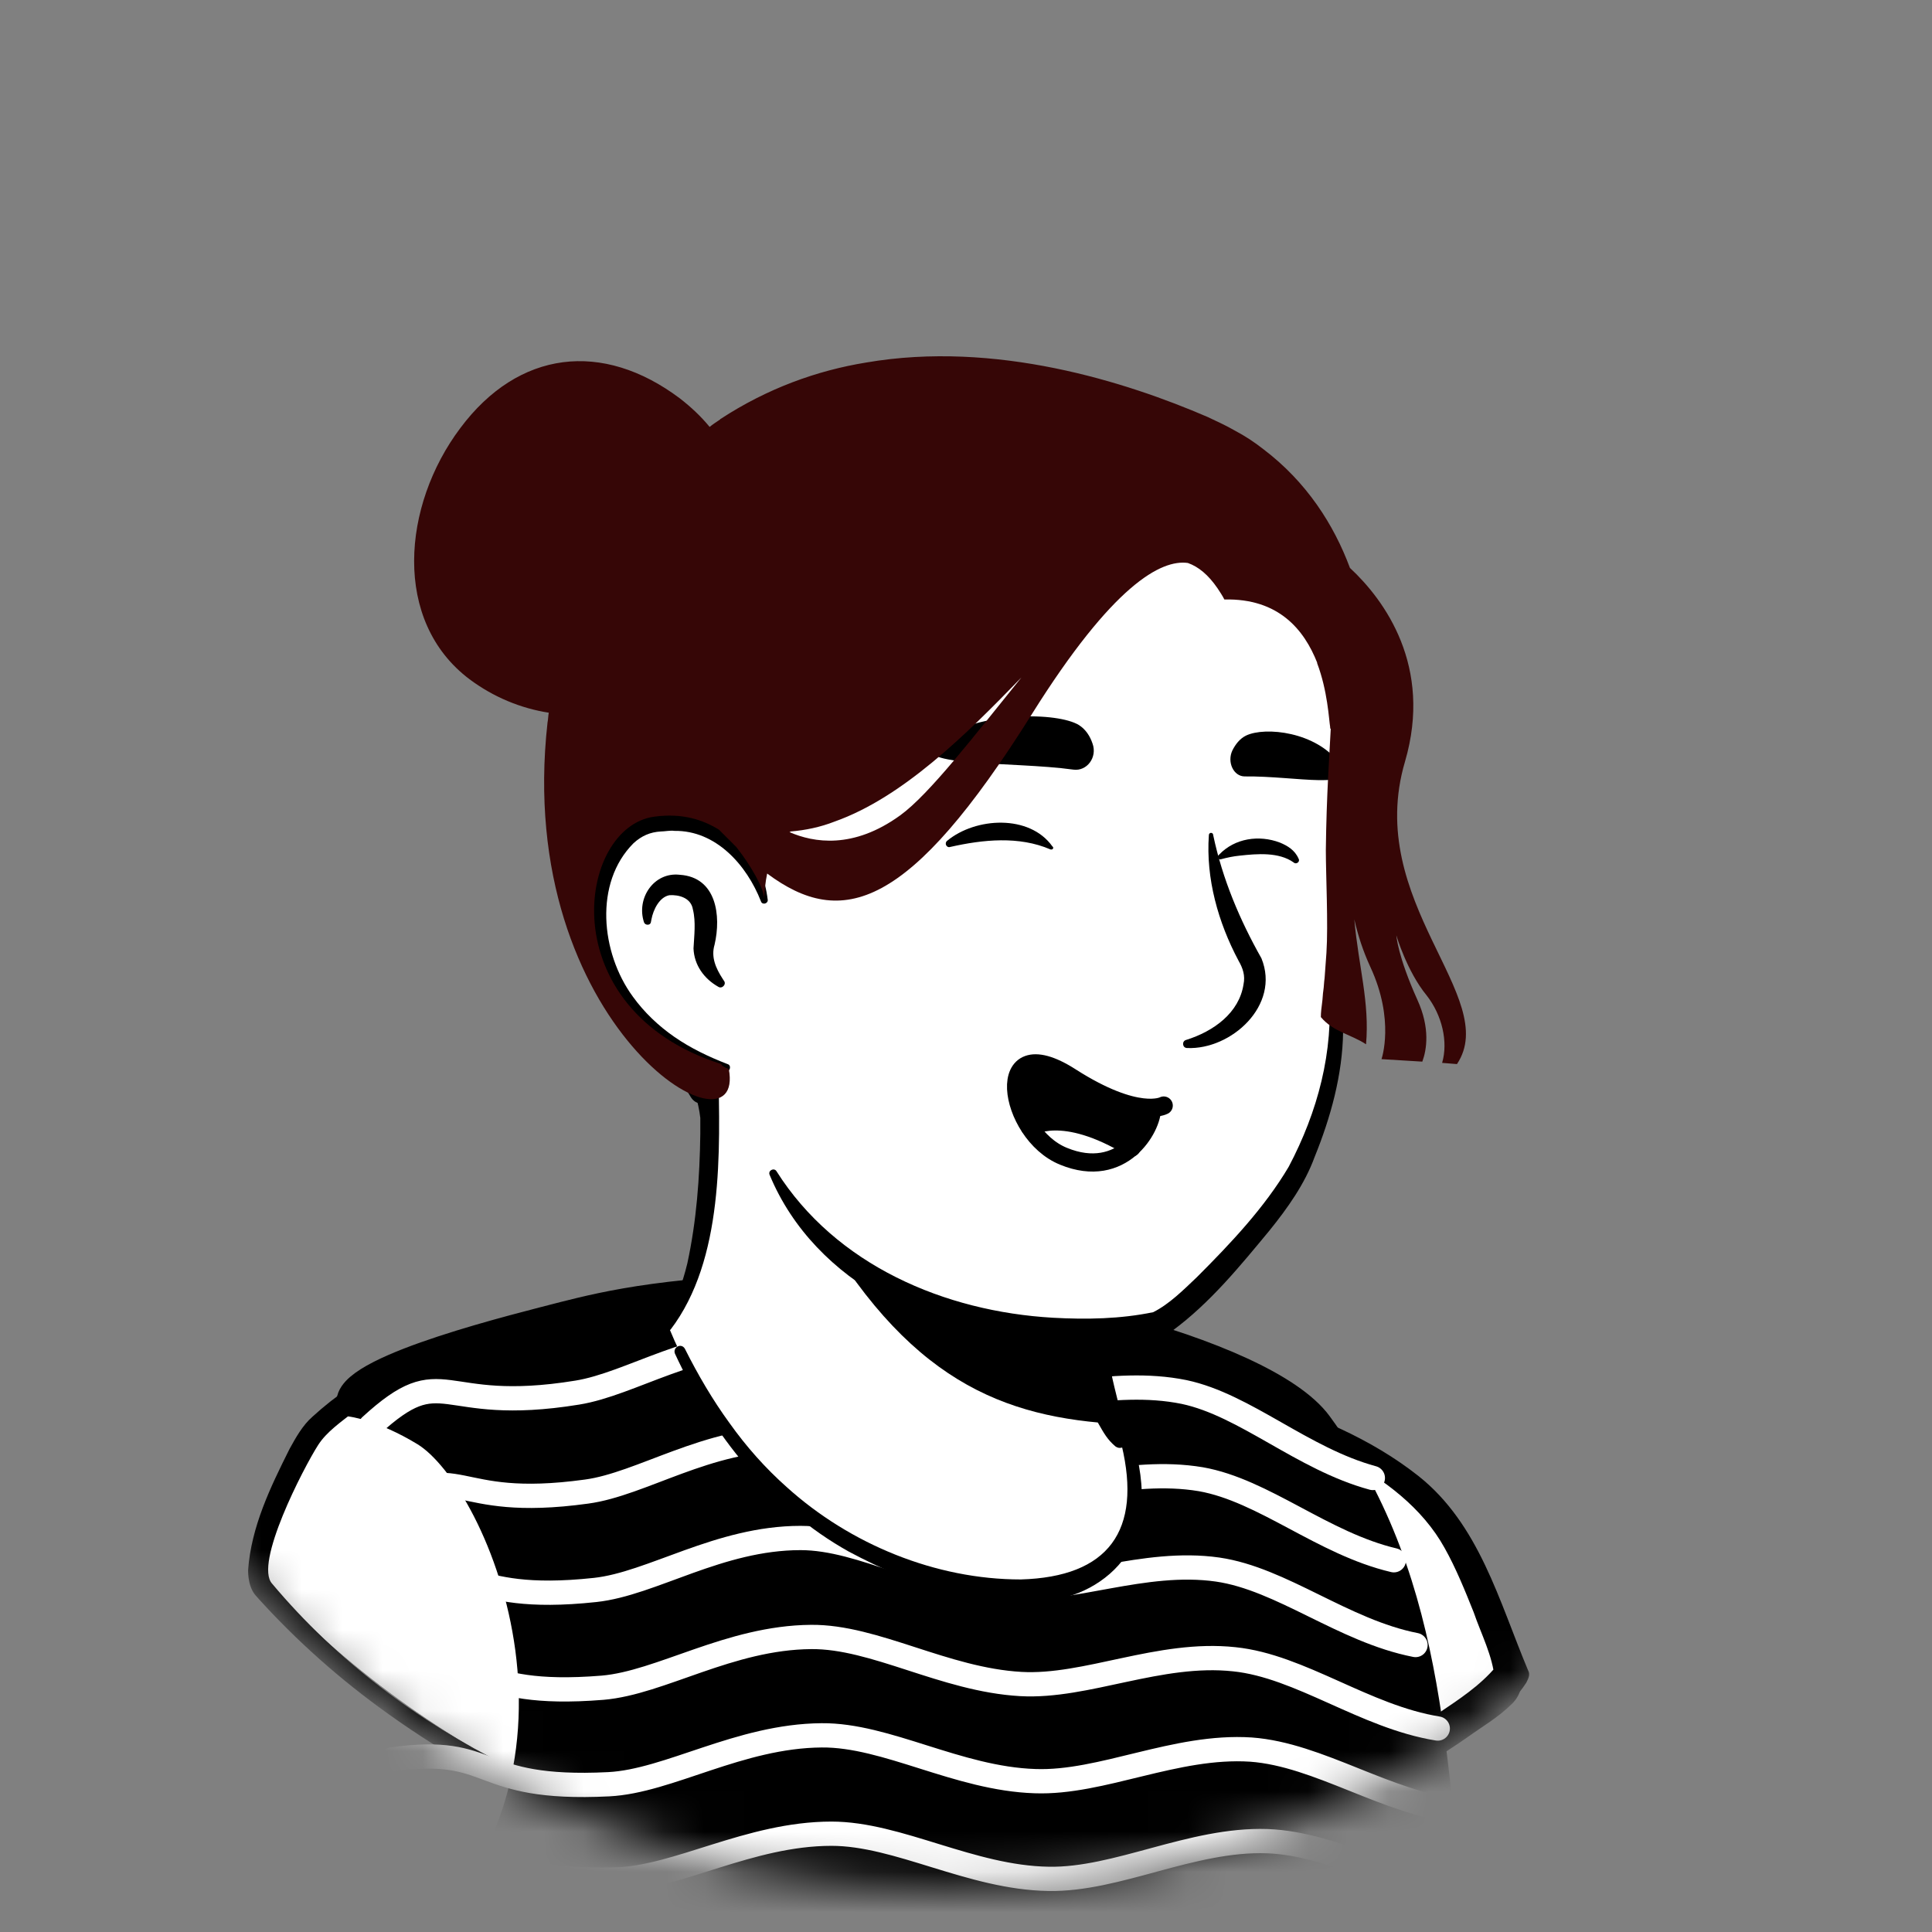 <svg width="48" height="48" viewBox="0 0 48 48" fill="none" xmlns="http://www.w3.org/2000/svg">
<rect x="0" y="0" width="48" height="48" fill="#808080" stroke="none"/>
<mask id="mask0_236_466" style="mask-type:alpha" maskUnits="userSpaceOnUse" x="0" y="0" width="47" height="47">
<circle cx="23.44" cy="23.44" r="23.44" fill="#D9D9D9"/>
</mask>
<g mask="url(#mask0_236_466)">
<path d="M36.29 42.792C36.182 42.869 36.059 42.946 35.952 43.022C35.829 43.099 35.721 43.176 35.598 43.238C35.491 43.299 35.398 43.361 35.291 43.422C35.275 43.437 35.26 43.437 35.245 43.453C34.891 43.668 34.522 43.868 34.153 44.052C34.046 44.114 33.923 44.175 33.815 44.221C33.815 44.221 33.8 44.237 33.785 44.237C33.661 44.298 33.539 44.36 33.416 44.421C33.17 44.544 32.908 44.652 32.662 44.759C32.539 44.821 32.401 44.867 32.278 44.913C32.155 44.959 32.017 45.02 31.894 45.067C31.771 45.113 31.633 45.174 31.51 45.22C31.51 45.22 31.51 45.22 31.494 45.22C31.371 45.267 31.233 45.313 31.11 45.359C30.833 45.451 30.541 45.543 30.265 45.635C30.172 45.666 30.065 45.697 29.973 45.728C29.681 45.82 29.389 45.897 29.096 45.958C28.989 45.989 28.881 46.004 28.758 46.035C28.482 46.096 28.19 46.158 27.913 46.219C27.852 46.235 27.805 46.235 27.744 46.25C27.652 46.266 27.544 46.281 27.452 46.296C27.314 46.312 27.191 46.342 27.052 46.358C26.991 46.373 26.929 46.373 26.868 46.389C26.791 46.404 26.699 46.419 26.606 46.419C26.36 46.45 26.099 46.481 25.853 46.511C25.776 46.527 25.684 46.527 25.607 46.542H25.592C25.484 46.558 25.377 46.558 25.269 46.573C25.162 46.588 25.054 46.588 24.946 46.588C24.885 46.588 24.808 46.604 24.747 46.604C24.624 46.604 24.516 46.619 24.409 46.619C24.255 46.619 24.116 46.634 23.963 46.634C23.809 46.634 23.671 46.634 23.517 46.634C23.409 46.634 23.302 46.634 23.194 46.634C16.708 46.542 10.882 43.791 6.717 39.426C6.717 39.426 6.717 39.41 6.702 39.41C6.24 38.995 6.64 36.782 8.5 35.383C10.836 33.616 16.431 32.509 16.431 32.509C16.431 32.509 18.598 32.155 26.637 33.831C31.341 34.815 34.922 36.244 36.92 40.117C37.335 40.917 37.75 42.146 36.29 42.792Z" fill="white"/>
<path d="M26.683 33.662C29.634 34.261 32.785 34.907 35.214 36.859C36.029 37.52 36.567 38.488 37.012 39.426C37.227 39.887 37.443 40.363 37.612 40.87C37.704 41.209 37.842 41.593 37.766 41.992C37.75 42.1 37.658 42.238 37.581 42.315C37.227 42.669 36.843 42.884 36.459 43.161C34.2 44.728 31.602 45.835 28.912 46.419C22.918 47.726 16.431 46.711 11.159 43.56C9.407 42.5 7.793 41.209 6.41 39.687C6.256 39.502 6.256 39.195 6.256 38.995C6.271 38.534 6.394 38.088 6.548 37.673C6.917 36.72 7.393 35.767 8.208 35.106C8.792 34.707 9.422 34.369 10.068 34.092C12.097 33.231 14.233 32.632 16.431 32.386C16.616 32.37 16.646 32.632 16.462 32.663C14.356 33.093 12.266 33.739 10.314 34.615C9.607 34.968 8.853 35.276 8.285 35.829C7.747 36.413 7.363 37.135 7.055 37.873C6.855 38.319 6.717 39.026 6.778 39.38C7.747 40.532 8.884 41.547 10.114 42.423C16.846 47.126 27.068 47.434 34.23 43.514C34.876 43.161 35.506 42.761 36.105 42.346C36.398 42.146 36.705 41.977 36.935 41.747C36.951 41.731 36.935 41.747 36.935 41.762C36.935 41.777 36.92 41.793 36.92 41.793C36.935 41.608 36.874 41.362 36.797 41.116C36.52 40.225 36.075 39.287 35.598 38.473C34.845 37.258 33.569 36.49 32.278 35.875C31.387 35.46 30.449 35.137 29.496 34.83C28.543 34.522 27.575 34.261 26.607 34.031C26.36 33.969 26.437 33.615 26.683 33.662Z" fill="black"/>
<path d="M36.29 42.792C36.183 42.868 36.06 42.945 35.952 43.022C35.829 43.099 35.721 43.176 35.599 43.237C35.491 43.299 35.399 43.36 35.291 43.422C35.276 43.437 35.26 43.437 35.245 43.453C34.891 43.668 34.523 43.867 34.154 44.052C34.046 44.113 33.923 44.175 33.816 44.221C33.816 44.221 33.8 44.236 33.785 44.236C33.662 44.298 33.539 44.359 33.416 44.421C33.17 44.544 32.909 44.651 32.663 44.759C32.54 44.821 32.401 44.867 32.278 44.913C32.156 44.959 32.017 45.02 31.894 45.066C31.771 45.112 31.633 45.174 31.51 45.22C31.51 45.22 31.51 45.22 31.494 45.22C31.372 45.266 31.233 45.312 31.11 45.358C30.834 45.451 30.542 45.543 30.265 45.635C30.173 45.666 30.065 45.697 29.973 45.727C29.681 45.82 29.389 45.896 29.097 45.958C28.989 45.989 28.881 46.004 28.759 46.035C28.482 46.096 28.19 46.158 27.913 46.219C27.852 46.235 27.806 46.235 27.744 46.25C27.652 46.265 27.544 46.281 27.452 46.296C27.314 46.311 27.191 46.342 27.052 46.358C26.991 46.373 26.93 46.373 26.868 46.388C26.791 46.404 26.699 46.419 26.607 46.419C26.361 46.45 26.099 46.48 25.854 46.511C25.777 46.527 25.684 46.527 25.608 46.542H25.592C25.485 46.557 25.377 46.557 25.27 46.573C25.162 46.588 25.054 46.588 24.947 46.588C24.885 46.588 24.808 46.603 24.747 46.603C24.624 46.603 24.516 46.619 24.409 46.619C24.255 46.619 24.117 46.634 23.963 46.634C23.809 46.634 23.671 46.634 23.517 46.634C23.41 46.634 23.302 46.634 23.195 46.634C16.708 46.542 10.883 43.791 6.717 39.425C6.717 39.425 6.717 39.41 6.702 39.41C6.241 39.179 6.564 36.551 8.423 35.152C10.76 33.385 16.431 32.509 16.431 32.509C16.431 32.509 18.599 32.155 26.637 33.831C30.941 34.722 34.938 36.136 36.398 38.595C36.797 39.272 37.766 40.594 37.597 41.593C37.504 42.131 36.751 42.377 36.29 42.792Z" fill="white"/>
<path d="M26.683 33.661C29.542 34.276 32.893 34.814 35.245 36.674C36.751 37.873 37.243 39.779 37.965 41.5C38.027 41.608 37.965 41.716 37.919 41.808C37.504 42.453 36.828 42.884 36.213 43.314C34.415 44.528 32.401 45.451 30.326 46.05C23.379 48.064 15.524 46.803 9.638 42.576C8.454 41.731 7.363 40.763 6.394 39.687L6.471 39.748C6.225 39.579 6.164 39.272 6.164 39.01C6.241 37.934 6.717 36.951 7.194 35.998C7.347 35.721 7.516 35.414 7.762 35.199C10.022 33.123 13.742 32.324 16.708 32.047C16.892 32.032 16.908 32.294 16.739 32.324C13.987 32.831 11.129 33.477 8.792 35.075C8.485 35.321 8.116 35.567 7.901 35.906C7.547 36.459 6.302 38.857 6.763 39.349C9.976 43.176 14.802 45.374 19.705 45.958C24.532 46.603 29.619 45.943 33.938 43.652C34.553 43.33 35.153 42.976 35.721 42.576C36.244 42.223 36.767 41.885 37.166 41.408L37.151 41.439L37.135 41.716C37.089 41.147 36.797 40.593 36.613 40.056C36.398 39.518 36.167 38.949 35.89 38.457C35.337 37.458 34.384 36.751 33.385 36.213C32.355 35.66 31.233 35.26 30.08 34.922C28.928 34.584 27.775 34.292 26.591 34.03C26.361 33.969 26.438 33.615 26.683 33.661Z" fill="black"/>
<path d="M8.746 34.814C8.746 34.814 9.515 34.906 10.575 35.552C12.558 36.766 15.663 44.313 10.252 48.832C10.252 48.832 9.284 54.489 10.252 55.564C10.252 55.564 27.959 56.456 35.598 55.564C35.598 55.564 36.613 52.244 36.121 48.694C35.506 44.19 35.691 39.456 32.724 35.414C31.372 33.569 24.593 31.971 20.674 32.001C16.708 32.047 15.063 32.462 14.018 32.724C12.958 33.001 8.823 34 8.746 34.814Z" fill="black" stroke="black" stroke-width="0.773" stroke-miterlimit="10" stroke-linecap="round" stroke-linejoin="round"/>
<path d="M9.207 35.429C11.067 33.723 10.852 35.168 14.341 34.599C15.678 34.384 17.261 33.277 19.306 33.323C20.781 33.354 22.38 34.461 24.27 34.707C25.792 34.907 27.606 34.215 29.419 34.584C30.941 34.907 32.355 36.244 34.108 36.72" stroke="white" stroke-width="0.603" stroke-miterlimit="10" stroke-linecap="round" stroke-linejoin="round"/>
<path d="M9.346 37.473C11.528 36.167 11.113 37.535 14.572 37.058C15.94 36.874 17.569 35.736 19.598 35.752C21.104 35.767 22.733 36.858 24.639 37.043C26.192 37.197 28.006 36.444 29.835 36.751C31.402 37.028 32.863 38.349 34.63 38.764" stroke="white" stroke-width="0.603" stroke-miterlimit="10" stroke-linecap="round" stroke-linejoin="round"/>
<path d="M9.484 39.533C11.882 38.58 11.359 39.871 14.787 39.502C16.201 39.349 17.861 38.211 19.89 38.211C21.427 38.211 23.102 39.287 25.008 39.441C26.591 39.564 28.421 38.734 30.25 38.995C31.848 39.226 33.37 40.517 35.168 40.87" stroke="white" stroke-width="0.603" stroke-miterlimit="10" stroke-linecap="round" stroke-linejoin="round"/>
<path d="M9.622 41.623C12.159 40.993 11.574 42.207 14.971 41.931C16.416 41.808 18.122 40.686 20.151 40.67C21.734 40.655 23.456 41.731 25.362 41.839C26.991 41.931 28.805 41.024 30.665 41.224C32.309 41.393 33.908 42.653 35.721 42.945" stroke="white" stroke-width="0.603" stroke-miterlimit="10" stroke-linecap="round" stroke-linejoin="round"/>
<path d="M9.73 43.714C12.358 43.345 11.728 44.498 15.125 44.329C16.616 44.252 18.368 43.13 20.413 43.114C22.026 43.099 23.794 44.19 25.715 44.252C27.375 44.313 29.204 43.345 31.08 43.468C32.77 43.591 34.446 44.805 36.275 45.005" stroke="white" stroke-width="0.603" stroke-miterlimit="10" stroke-linecap="round" stroke-linejoin="round"/>
<path d="M9.837 45.804C12.527 45.651 11.882 46.773 15.279 46.696C16.816 46.665 18.614 45.558 20.658 45.558C22.318 45.558 24.117 46.65 26.053 46.68C27.759 46.711 29.604 45.681 31.479 45.743C33.216 45.804 34.968 46.972 36.828 47.08" stroke="white" stroke-width="0.603" stroke-miterlimit="10" stroke-linecap="round" stroke-linejoin="round"/>
<path d="M28.128 37.75C27.805 39.333 25.715 40.286 22.195 38.857C18.537 37.381 16.954 33.861 16.554 32.816C18.721 28.758 17.215 25.945 17.215 25.945C22.21 25.515 26.576 31.356 26.576 31.356L27.252 34.246C27.313 34.492 27.436 34.707 27.621 34.86C27.944 35.429 28.328 36.736 28.128 37.75Z" fill="white"/>
<path d="M16.477 32.862C16.769 32.416 16.954 31.894 17.077 31.387C17.307 30.326 17.384 29.25 17.399 28.174V27.774C17.353 27.375 17.215 26.96 17.061 26.591C16.861 26.099 17.584 25.792 17.814 26.284C17.845 26.345 17.845 26.453 17.845 26.514C17.891 28.605 17.983 31.294 16.662 33.031C16.569 33.123 16.385 32.985 16.477 32.862Z" fill="black"/>
<path d="M26.745 31.325C26.975 31.463 27.052 31.648 27.083 31.832C27.175 32.201 27.144 32.601 27.236 32.985C27.313 33.354 27.544 33.708 27.605 34.092C27.682 34.492 27.913 35.337 28.005 35.752C28.036 35.844 27.974 35.952 27.867 35.967C27.805 35.983 27.759 35.967 27.713 35.936C27.513 35.767 27.421 35.598 27.298 35.383C27.098 35.014 26.96 34.676 26.837 34.261C26.729 33.892 26.775 33.492 26.683 33.108C26.606 32.739 26.391 32.386 26.314 32.002C26.268 31.817 26.253 31.617 26.391 31.387C26.483 31.294 26.637 31.264 26.745 31.325Z" fill="black"/>
<path d="M27.851 35.383C24.916 35.229 22.518 34.307 20.181 30.142C22.149 31.878 24.47 32.539 26.914 32.847L27.237 34.261C27.298 34.507 27.667 35.229 27.851 35.383Z" fill="black"/>
<path d="M27.729 34.814C28.251 35.798 28.558 37.028 28.236 38.119C27.99 38.887 27.283 39.456 26.514 39.671C24.731 40.148 22.672 39.395 21.088 38.549C19.136 37.458 17.692 35.629 16.769 33.631C16.708 33.477 16.923 33.354 17.015 33.508C17.338 34.153 17.707 34.783 18.122 35.352C18.537 35.936 19.013 36.474 19.551 36.951C21.119 38.365 23.24 39.241 25.361 39.241C27.544 39.179 28.374 38.027 27.867 35.906C27.79 35.567 27.667 35.214 27.498 34.922C27.406 34.799 27.636 34.66 27.729 34.814Z" fill="black"/>
<path d="M33.677 16.354C33.953 17.645 34.092 18.691 33.339 22.134C32.601 25.561 34.399 26.268 30.142 31.756C28.405 34 24.193 33.37 20.781 31.049C19.628 30.265 19.136 28.251 18.276 26.822C17.599 25.7 17.292 26.868 16.4 25.899C15.186 24.578 13.726 21.918 14.448 17.215C15.617 9.591 21.657 8.7 26.13 9.545C30.634 10.406 32.939 12.957 33.677 16.354Z" fill="white"/>
<path d="M17.169 27.267C16.815 26.668 16.354 26.145 15.924 25.592C15.509 25.023 15.171 24.393 14.894 23.747C13.065 19.259 13.772 12.942 18.26 10.298C20.12 9.222 22.364 8.961 24.454 9.13C28.927 9.453 33.031 11.512 34 16.247C34.522 18.337 33.815 20.489 33.416 22.533C33.231 23.548 33.385 24.593 33.369 25.638C33.354 26.698 33.062 27.759 32.662 28.743C32.416 29.419 31.986 30.019 31.54 30.572C30.802 31.463 30.065 32.37 29.127 33.062C28.912 33.216 28.528 33.292 28.266 33.323C27.544 33.431 26.837 33.462 26.114 33.415C23.286 33.292 20.258 31.924 19.121 29.189C19.075 29.081 19.229 29.004 19.29 29.096C20.766 31.433 23.471 32.585 26.161 32.739C26.991 32.785 27.836 32.77 28.651 32.601C29.05 32.401 29.404 32.047 29.742 31.725C30.572 30.895 31.417 30.003 32.017 28.989C32.739 27.621 33.139 26.13 33.016 24.577C32.985 23.886 32.97 23.163 33.108 22.472C33.231 21.78 33.385 21.119 33.477 20.412C33.569 19.736 33.615 19.044 33.615 18.368C33.538 16.385 32.893 14.341 31.633 12.804C28.851 9.345 22.272 8.438 18.568 10.805C16.231 12.25 15.14 14.955 14.786 17.584C14.248 20.735 14.402 23.84 16.908 26.13L17.645 26.898C17.937 27.236 17.415 27.636 17.169 27.267Z" fill="black"/>
<path d="M18.983 22.38C18.983 22.38 18.506 20.074 16.262 20.351C14.325 20.597 13.649 25.238 18.045 26.53" fill="white"/>
<path d="M17.845 24.516C17.492 24.316 17.246 23.978 17.23 23.563C17.246 23.256 17.292 22.902 17.215 22.595C17.169 22.303 16.861 22.226 16.631 22.241C16.385 22.287 16.231 22.595 16.185 22.841C16.185 22.856 16.17 22.902 16.17 22.917C16.154 22.994 16.031 22.994 16.001 22.917C15.801 22.318 16.247 21.657 16.892 21.734C17.799 21.795 17.922 22.748 17.753 23.471C17.661 23.778 17.784 24.055 17.953 24.316L17.983 24.362C18.06 24.454 17.937 24.578 17.845 24.516Z" fill="black"/>
<path d="M30.142 20.75C30.372 21.842 30.802 22.856 31.34 23.809C31.817 24.977 30.587 26.084 29.496 26.038C29.373 26.038 29.358 25.869 29.465 25.838C30.157 25.623 30.787 25.162 30.895 24.455C30.941 24.239 30.879 24.055 30.772 23.87C30.265 22.918 29.957 21.826 30.034 20.75C30.034 20.673 30.142 20.673 30.142 20.75Z" fill="black"/>
<path d="M18.906 22.395C18.552 21.488 17.784 20.627 16.754 20.643C16.662 20.627 16.508 20.658 16.416 20.658C16.154 20.673 15.939 20.766 15.739 20.95C14.756 21.934 14.925 23.671 15.724 24.762C16.001 25.146 16.354 25.484 16.754 25.761C17.154 26.038 17.599 26.253 18.076 26.437C18.183 26.468 18.137 26.637 18.03 26.622C17 26.407 16.016 25.899 15.34 25.054C14.295 23.794 14.079 21.688 15.324 20.458C15.601 20.212 15.985 20.028 16.37 20.028C16.492 20.028 16.677 19.997 16.8 20.028C17.445 20.059 18.06 20.381 18.46 20.889C18.814 21.319 19.013 21.841 19.075 22.364C19.075 22.456 18.936 22.487 18.906 22.395Z" fill="black"/>
<path d="M28.62 27.513C28.635 27.759 28.451 28.19 28.113 28.497C26.376 27.436 25.592 27.99 25.592 27.99C24.977 27.052 25.115 25.776 26.606 26.745C27.636 27.421 28.282 27.529 28.62 27.513Z" fill="black"/>
<path d="M28.097 28.512C27.728 28.835 27.175 29.035 26.422 28.727C26.068 28.589 25.792 28.312 25.576 28.005C25.592 28.005 26.36 27.452 28.097 28.512Z" fill="white"/>
<path d="M28.912 27.467C28.912 27.467 28.266 27.821 26.606 26.76C24.623 25.484 25.023 28.159 26.422 28.727C27.882 29.327 28.635 28.02 28.62 27.529" stroke="black" stroke-width="0.452" stroke-miterlimit="10" stroke-linecap="round" stroke-linejoin="round"/>
<path d="M25.592 28.005C25.592 28.005 26.376 27.452 28.113 28.512" stroke="black" stroke-width="0.452" stroke-miterlimit="10" stroke-linecap="round" stroke-linejoin="round"/>
<path d="M26.668 19.121C27.006 19.167 27.267 18.814 27.144 18.475C27.083 18.291 26.975 18.122 26.806 18.014C26.284 17.692 24.331 17.661 23.302 18.398C22.38 19.075 25.131 18.906 26.668 19.121Z" fill="black"/>
<path d="M30.925 19.29C30.649 19.29 30.48 18.937 30.618 18.645C30.695 18.491 30.803 18.352 30.956 18.276C31.433 18.045 32.709 18.183 33.277 18.967C33.784 19.659 32.201 19.275 30.925 19.29Z" fill="black"/>
<path d="M26.099 21.104C25.315 20.766 24.424 20.858 23.609 21.042C23.517 21.073 23.455 20.95 23.532 20.889C24.239 20.305 25.576 20.228 26.145 21.027C26.191 21.058 26.161 21.119 26.099 21.104Z" fill="black"/>
<path d="M32.14 21.427C31.771 21.165 31.233 21.211 30.802 21.258C30.649 21.273 30.495 21.304 30.326 21.35C30.28 21.365 30.234 21.288 30.265 21.258L30.295 21.227C30.68 20.827 31.279 20.735 31.802 20.935C31.986 21.012 32.17 21.119 32.263 21.334C32.309 21.411 32.201 21.488 32.14 21.427Z" fill="black"/>
<path d="M34.907 18.921C35.599 16.554 34.4 14.909 33.539 14.11C33.139 13.034 32.463 11.974 31.387 11.159C31.172 10.99 30.941 10.836 30.68 10.698C30.465 10.575 30.234 10.467 30.004 10.36C27.975 9.484 24.732 8.454 21.519 9.007C20.29 9.207 19.06 9.653 17.907 10.406C17.892 10.406 17.892 10.421 17.892 10.421C17.799 10.483 17.707 10.544 17.63 10.606C17.415 10.344 17.169 10.114 16.893 9.899C14.971 8.454 12.881 8.7 11.436 10.636C9.991 12.558 9.745 15.432 11.667 16.877C12.266 17.323 12.942 17.599 13.634 17.707C13.619 17.784 13.619 17.876 13.603 17.953C12.758 25.53 18.553 28.943 18.107 26.56C17.984 26.514 17.922 26.468 17.922 26.437C13.665 25.085 14.341 20.535 16.262 20.289C16.954 20.197 17.461 20.366 17.861 20.612C18.015 20.765 18.153 20.904 18.291 21.042C18.66 21.503 18.983 22.087 18.983 22.318C18.998 22.134 19.014 21.918 19.06 21.703C20.92 23.087 22.595 22.595 25.639 17.738C27.652 14.525 28.851 13.895 29.512 13.987C29.773 14.079 30.019 14.279 30.25 14.617C30.311 14.71 30.373 14.802 30.419 14.894C31.771 14.863 32.401 15.647 32.724 16.462C32.724 16.462 32.724 16.462 32.724 16.477C32.986 17.169 33.016 17.876 33.047 18.06C33.047 18.091 33.047 18.106 33.062 18.106C33.032 18.721 32.955 19.766 32.94 21.119C32.94 21.734 33.001 22.963 32.955 23.671C32.94 23.886 32.924 24.101 32.909 24.301C32.893 24.408 32.893 24.516 32.878 24.608C32.863 24.7 32.863 24.808 32.847 24.916C32.832 25.038 32.816 25.146 32.816 25.269C33.124 25.638 33.57 25.7 33.939 25.945C34.031 24.9 33.754 24.024 33.647 22.84C33.739 23.24 33.862 23.624 34.046 24.024C34.661 25.346 34.323 26.314 34.323 26.314L35.337 26.376C35.445 26.084 35.537 25.546 35.214 24.839C34.722 23.747 34.692 23.24 34.692 23.24C34.692 23.24 34.953 24.132 35.445 24.731C35.829 25.223 35.983 25.884 35.829 26.407L36.198 26.437C37.305 24.777 33.877 22.41 34.907 18.921ZM22.364 20.258C21.196 21.104 20.213 20.935 19.613 20.673C19.629 20.673 19.644 20.658 19.644 20.658C20.013 20.627 20.382 20.55 20.735 20.412C22.426 19.812 23.994 18.26 25.377 16.831C24.209 18.276 23.087 19.736 22.364 20.258Z" fill="#360606"/>
</g>
</svg>
